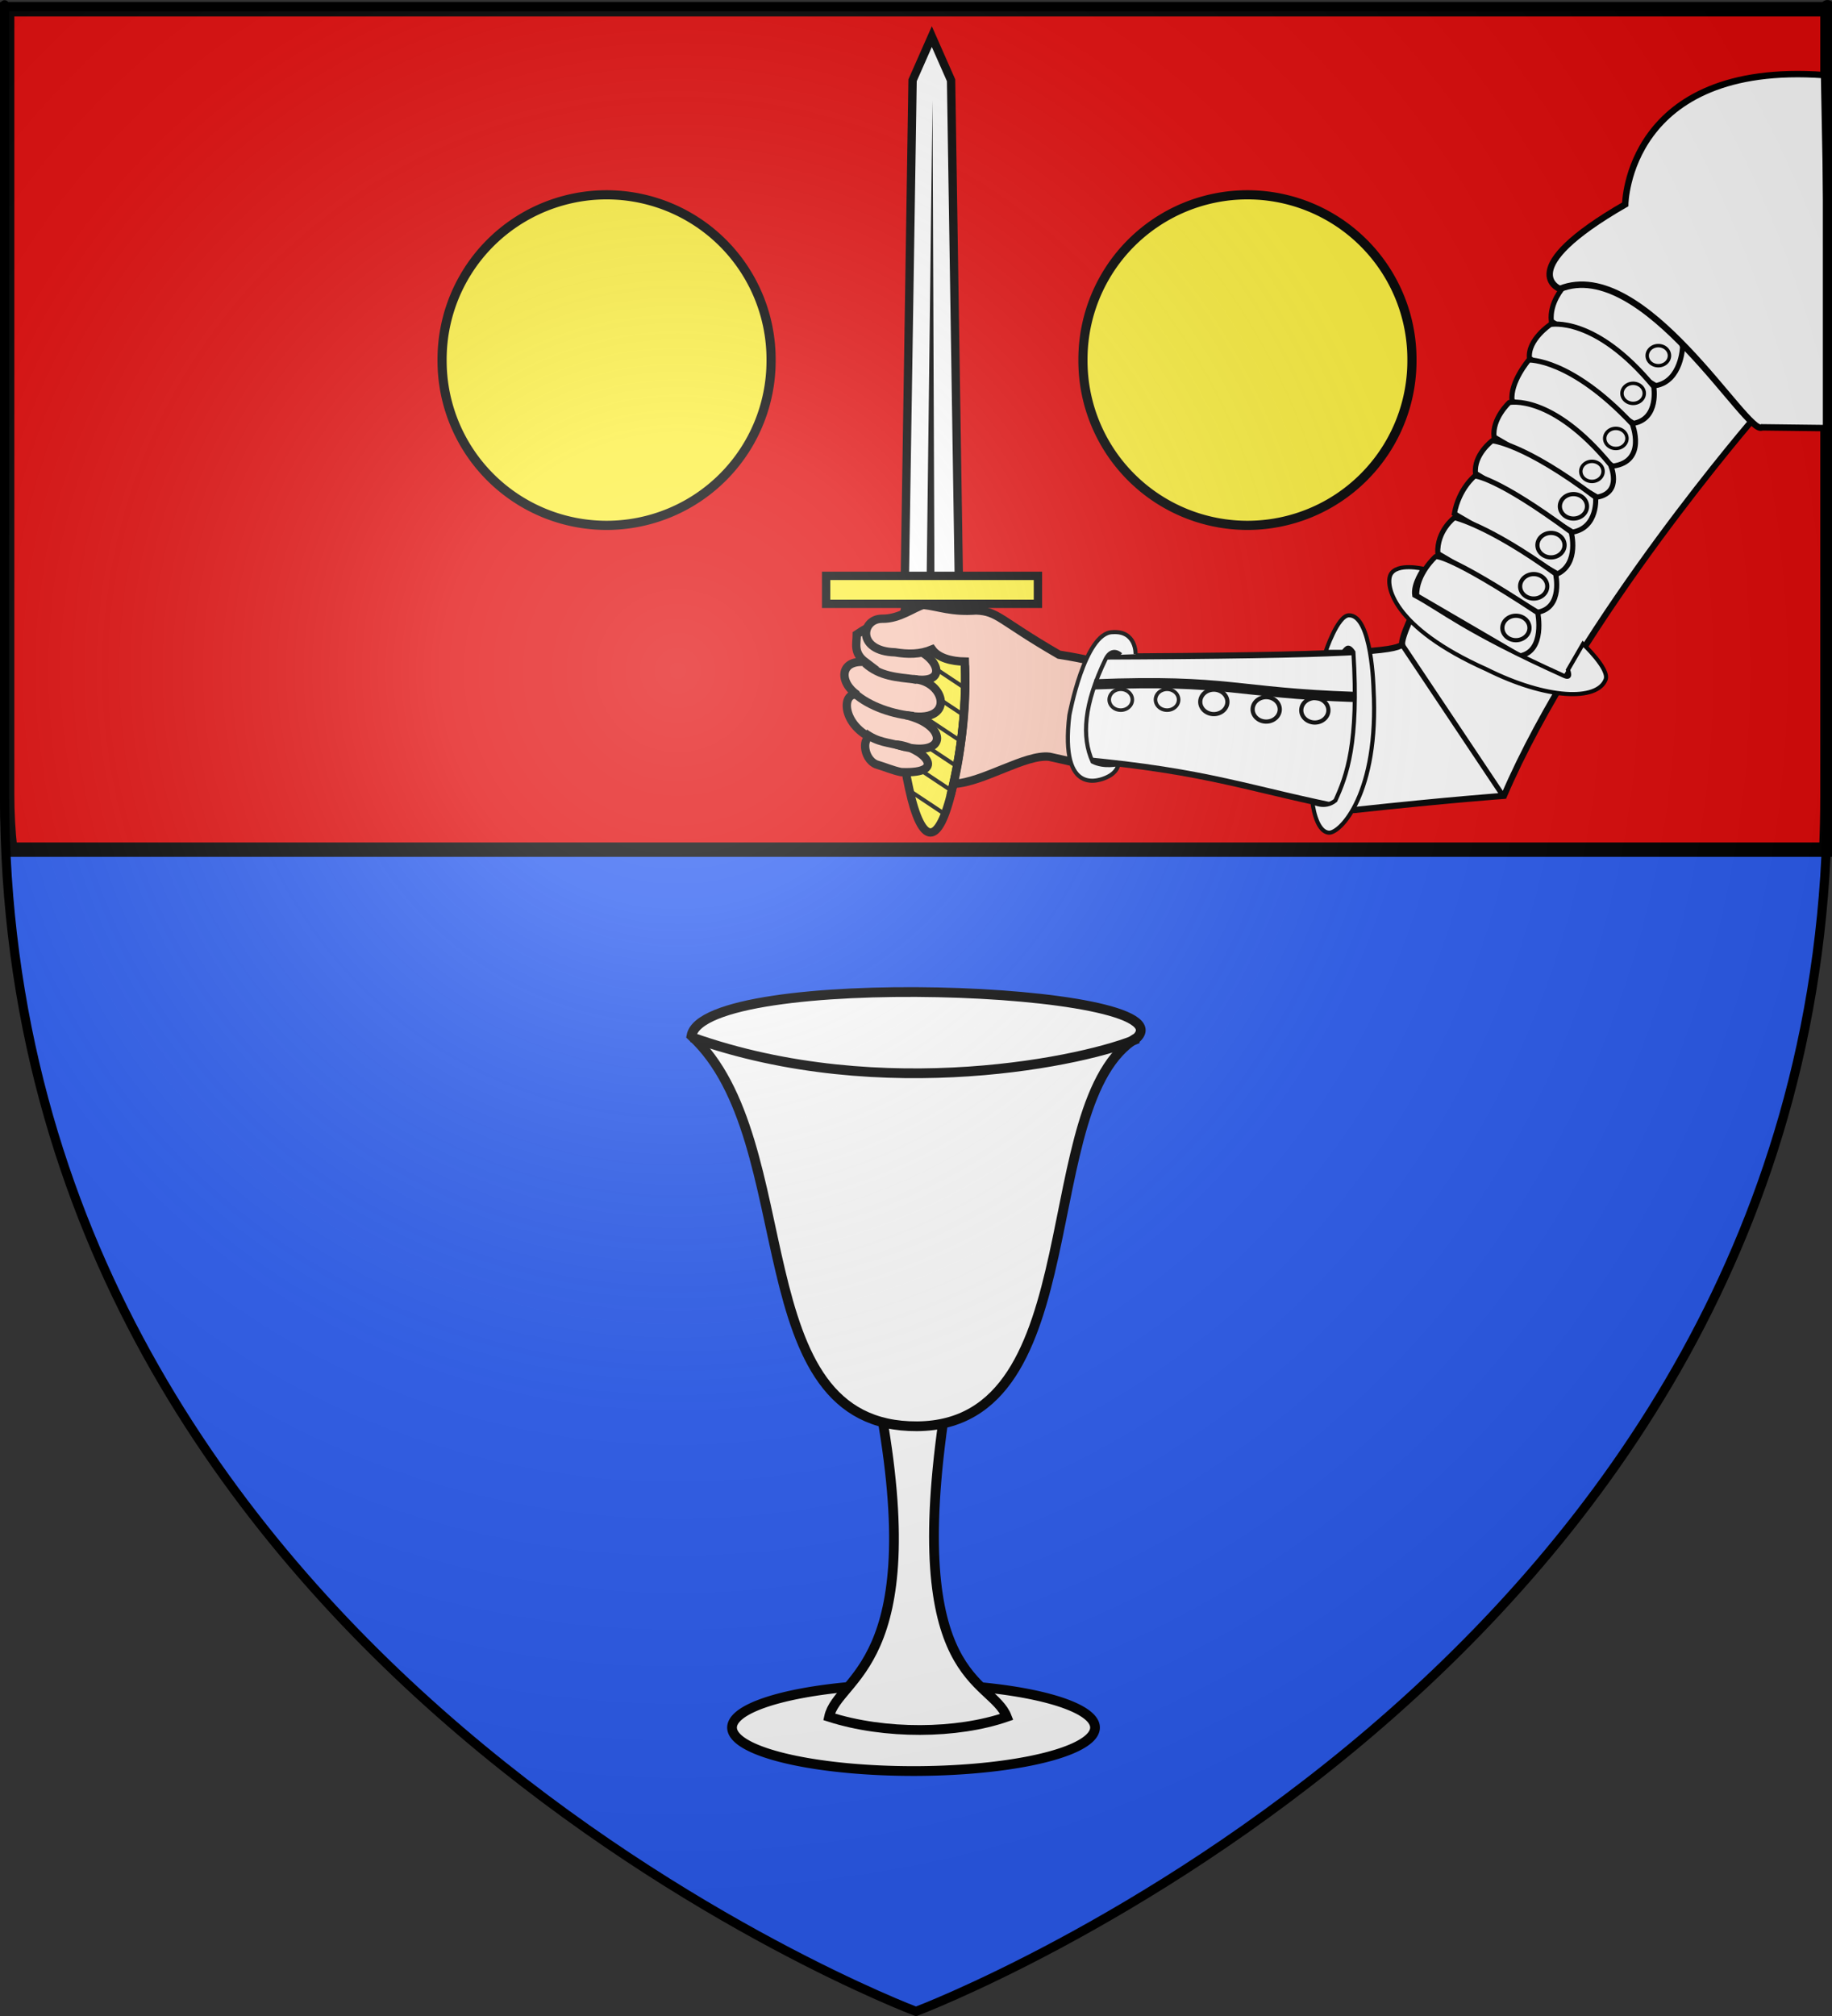 <?xml version="1.0" encoding="UTF-8" standalone="no"?>
<svg
   xmlns:dc="http://purl.org/dc/elements/1.1/"
   xmlns:cc="http://web.resource.org/cc/"
   xmlns:rdf="http://www.w3.org/1999/02/22-rdf-syntax-ns#"
   xmlns:svg="http://www.w3.org/2000/svg"
   xmlns="http://www.w3.org/2000/svg"
   xmlns:xlink="http://www.w3.org/1999/xlink"
   xmlns:sodipodi="http://sodipodi.sourceforge.net/DTD/sodipodi-0.dtd"
   xmlns:inkscape="http://www.inkscape.org/namespaces/inkscape"
   height="660"
   width="600"
   version="1.0"
   id="svg2"
   sodipodi:version="0.32"
   inkscape:version="0.44.1"
   sodipodi:docname="blason_baccarat_54.svg"
   sodipodi:docbase="K:\blasons"
   inkscape:export-filename="/Users/olivier/Desktop/Blason Rouge/Blason_Vide_3D.png"
   inkscape:export-xdpi="144"
   inkscape:export-ydpi="144">
  <rect width="100%" height="100%" fill="#333333" stroke="none"/>
  <sodipodi:namedview
     inkscape:window-height="712"
     inkscape:window-width="1024"
     inkscape:pageshadow="2"
     inkscape:pageopacity="0.0"
     guidetolerance="10.0"
     gridtolerance="10.0"
     objecttolerance="10.0"
     borderopacity="1.0"
     bordercolor="#666666"
     pagecolor="#ffffff"
     id="base"
     showgrid="false"
     height="660px"
     inkscape:zoom="0.44547727"
     inkscape:cx="-259.34594"
     inkscape:cy="324.03152"
     inkscape:window-x="-4"
     inkscape:window-y="-4"
     inkscape:current-layer="layer3" />
  <desc
     id="desc4">Flag of Canton of Valais (Wallis)</desc>
  <defs
     id="defs6">
    <linearGradient
       id="linearGradient2893">
      <stop
         style="stop-color:white;stop-opacity:0.314;"
         offset="0"
         id="stop2895" />
      <stop
         id="stop2897"
         offset="0.19"
         style="stop-color:white;stop-opacity:0.251;" />
      <stop
         style="stop-color:#6b6b6b;stop-opacity:0.125;"
         offset="0.6"
         id="stop2901" />
      <stop
         style="stop-color:black;stop-opacity:0.125;"
         offset="1"
         id="stop2899" />
    </linearGradient>
    <linearGradient
       id="linearGradient2885">
      <stop
         id="stop2887"
         offset="0"
         style="stop-color:white;stop-opacity:1;" />
      <stop
         style="stop-color:white;stop-opacity:1;"
         offset="0.229"
         id="stop2891" />
      <stop
         id="stop2889"
         offset="1"
         style="stop-color:black;stop-opacity:1;" />
    </linearGradient>
    <linearGradient
       id="linearGradient2955">
      <stop
         id="stop2867"
         offset="0"
         style="stop-color:#fd0000;stop-opacity:1;" />
      <stop
         style="stop-color:#e77275;stop-opacity:0.659;"
         offset="0.5"
         id="stop2873" />
      <stop
         style="stop-color:black;stop-opacity:0.323;"
         offset="1"
         id="stop2959" />
    </linearGradient>
    <radialGradient
       inkscape:collect="always"
       xlink:href="#linearGradient2955"
       id="radialGradient2961"
       cx="225.524"
       cy="218.901"
       fx="225.524"
       fy="218.901"
       r="300"
       gradientTransform="matrix(-4.167939e-4,2.183,-1.884,-3.599562e-4,615.597,-289.121)"
       gradientUnits="userSpaceOnUse" />
    <polygon
       id="star"
       transform="scale(53,53)"
       points="0,-1 0.588,0.809 -0.951,-0.309 0.951,-0.309 -0.588,0.809 0,-1 " />
    <clipPath
       id="clip">
      <path
         d="M 0,-200 L 0,600 L 300,600 L 300,-200 L 0,-200 z "
         id="path10" />
    </clipPath>
    <radialGradient
       inkscape:collect="always"
       xlink:href="#linearGradient2955"
       id="radialGradient1911"
       gradientUnits="userSpaceOnUse"
       gradientTransform="matrix(-4.167939e-4,2.183,-1.884,-3.599562e-4,615.597,-289.121)"
       cx="225.524"
       cy="218.901"
       fx="225.524"
       fy="218.901"
       r="300" />
    <radialGradient
       inkscape:collect="always"
       xlink:href="#linearGradient2955"
       id="radialGradient2865"
       gradientUnits="userSpaceOnUse"
       gradientTransform="matrix(0,1.749,-1.593,-1.049767e-7,551.788,-191.29)"
       cx="225.524"
       cy="218.901"
       fx="225.524"
       fy="218.901"
       r="300" />
    <radialGradient
       inkscape:collect="always"
       xlink:href="#linearGradient2955"
       id="radialGradient2871"
       gradientUnits="userSpaceOnUse"
       gradientTransform="matrix(0,1.386,-1.323,-5.741131e-8,-158.082,-109.541)"
       cx="225.524"
       cy="218.901"
       fx="225.524"
       fy="218.901"
       r="300" />
    <radialGradient
       inkscape:collect="always"
       xlink:href="#linearGradient2893"
       id="radialGradient3163"
       gradientUnits="userSpaceOnUse"
       gradientTransform="matrix(1.353,0,0,1.349,-77.629,-85.747)"
       cx="221.445"
       cy="226.331"
       fx="221.445"
       fy="226.331"
       r="300" />
  </defs>
  <g
     inkscape:groupmode="layer"
     id="layer3"
     inkscape:label="Fond écu"
     style="display:inline">
    <path
       id="path2855"
       style="fill:#2b5df2;fill-opacity:1;fill-rule:evenodd;stroke:none;stroke-width:1px;stroke-linecap:butt;stroke-linejoin:miter;stroke-opacity:1"
       d="M 300,658.5 C 300,658.5 598.5,546.18 598.5,260.728 C 598.5,-24.723 598.5,2.176 598.5,2.176 L 1.5,2.176 L 1.5,260.728 C 1.5,546.18 300,658.5 300,658.5 z "
       sodipodi:nodetypes="cccccc" />
    <path
       style="opacity:1;fill:#e20909;fill-opacity:1;stroke:black;stroke-width:4.703;stroke-miterlimit:4;stroke-dasharray:none;stroke-opacity:1"
       d="M 2.344 3.031 L 2.344 259.969 C 2.344 266.109 2.667 272.177 3.344 278.156 L 598.125 278.156 C 598.374 272.413 598.5 266.609 598.5 260.719 C 598.5 -23.801 598.5 2.86 598.5 3.031 L 2.344 3.031 z "
       id="rect1901" />
    <g
       id="g48405">
      <g
         transform="matrix(3.35,0,0,3.35,-106.544,-28.936)"
         id="g12059">
        <path
           d="M 124.897,85.746 C 123.59,91.409 121.936,91.409 120.693,85.746 C 119.451,80.082 119.067,73.111 120.438,67.448 C 121.808,61.784 124.038,61.784 125.408,67.448 C 126.779,73.111 126.203,80.082 124.897,85.746 z "
           style="fill:#fcef3c;fill-opacity:1;fill-rule:nonzero;stroke:black;stroke-width:0.816;stroke-miterlimit:4;stroke-dasharray:none;stroke-opacity:1"
           id="path18781" />
        <path
           d="M 124.326,88.534 C 124.372,88.406 124.418,88.279 124.46,88.151 L 120.717,85.667 C 120.755,85.849 120.794,86.03 120.833,86.212 L 124.326,88.534 z M 124.983,86.246 C 125.014,86.11 125.045,85.973 125.076,85.837 L 120.18,82.583 C 120.205,82.76 120.231,82.935 120.258,83.111 L 124.983,86.246 z M 125.479,83.855 C 125.505,83.715 125.533,83.575 125.557,83.434 L 119.84,79.64 C 119.855,79.808 119.869,79.974 119.885,80.142 L 125.479,83.855 z M 125.875,81.392 C 125.894,81.249 125.912,81.106 125.931,80.963 L 119.68,76.811 C 119.684,76.971 119.689,77.132 119.695,77.292 L 125.875,81.392 z M 126.151,78.853 C 126.163,78.705 126.177,78.558 126.188,78.411 L 119.687,74.093 C 119.682,74.248 119.68,74.402 119.676,74.557 L 126.151,78.853 z M 126.304,76.233 C 126.308,76.079 126.312,75.923 126.315,75.769 L 119.852,71.477 C 119.838,71.626 119.827,71.775 119.814,71.924 L 126.304,76.233 z M 126.304,73.51 C 126.299,73.35 126.295,73.19 126.289,73.03 L 120.169,68.968 C 120.159,69.017 120.149,69.067 120.139,69.116 C 120.125,69.209 120.111,69.3 120.098,69.393 L 126.304,73.51 z M 126.128,70.673 C 126.106,70.503 126.084,70.331 126.061,70.159 L 120.665,66.573 C 120.631,66.709 120.599,66.844 120.568,66.981 L 126.128,70.673 z "
           style="fill:black;fill-opacity:1;fill-rule:nonzero;stroke:none;stroke-width:5;stroke-miterlimit:4;stroke-opacity:1"
           id="path18783" />
        <g
           transform="matrix(-0.128,0,0,-0.128,156.845,113.436)"
           id="g18785">
          <path
             d="M 244.457,371.58 L 285.873,371.58 L 279.873,757.438 L 265.165,790.794 L 250.457,757.438 L 244.457,371.58 z "
             style="fill:white;fill-opacity:1;fill-rule:nonzero;stroke:black;stroke-width:6.378;stroke-miterlimit:4;stroke-dasharray:none;stroke-opacity:1"
             id="path18787" />
          <path
             d="M 263.156,375.062 L 264.652,742.094 L 269.156,375.062 L 263.156,375.062 z "
             style="fill:black;fill-opacity:1;fill-rule:evenodd;stroke:none;stroke-width:4;stroke-linecap:butt;stroke-linejoin:miter;stroke-miterlimit:4;stroke-dasharray:none;stroke-opacity:1"
             id="path18789" />
        </g>
        <rect
           width="20.707"
           height="2.734"
           x="-133.277"
           y="-67.648"
           style="fill:#fcef3c;fill-opacity:1;fill-rule:nonzero;stroke:black;stroke-width:0.816;stroke-miterlimit:4;stroke-dasharray:none;stroke-opacity:1"
           id="rect18791"
           transform="scale(-1,-1)" />
        <path
           style="fill:#f7c5b4;fill-opacity:1;fill-rule:evenodd;stroke:black;stroke-width:0.816;stroke-linecap:butt;stroke-linejoin:miter;stroke-miterlimit:4;stroke-dasharray:none;stroke-opacity:1;display:inline"
           d="M 119.515,69.262 C 118.033,69.394 117.272,69.488 115.567,70.629 C 115.568,71.53 115.201,72.432 116.4,73.334 C 113.804,73.101 113.858,75.379 115.618,76.543 C 114.096,76.213 114.048,79.331 116.992,80.756 C 116.124,80.469 116.099,82.729 117.453,83.332 C 118.401,83.616 119.001,83.897 119.884,84.091 C 124.707,84.308 121.919,81.587 119.389,81.394 C 124.495,83.006 124.647,79.516 120.356,78.527 C 125.299,79.546 124.287,75.142 121.097,75.004 C 124.886,75.599 123.296,72.348 120.578,71.9 L 119.099,71.105 L 119.515,69.262 z "
           id="path15830"
           sodipodi:nodetypes="ccccccccccccc" />
        <path
           style="fill:#f7c5b4;fill-opacity:1;fill-rule:evenodd;stroke:black;stroke-width:0.816;stroke-linecap:butt;stroke-linejoin:miter;stroke-miterlimit:4;stroke-dasharray:none;stroke-opacity:1;display:inline"
           d="M 118.04,69.104 C 115.976,69.104 115.532,72.282 119.303,72.385 C 120.557,72.592 121.725,72.604 122.935,72.104 C 123.528,72.93 124.786,73.266 126.136,73.295 C 126.273,76.94 125.91,81.449 125.036,85.242 C 127.911,85.109 132.059,82.311 134.404,82.594 C 143.62,84.592 133.47,83.236 143.506,82.048 L 149.385,74.217 C 141.722,74.38 140.255,73.378 135.341,72.618 C 129.461,69.216 129.394,68.381 127.231,68.293 C 124.812,68.466 123.671,67.933 122.095,67.752 C 121.218,67.959 119.755,69.144 118.04,69.104 z "
           id="path16951"
           sodipodi:nodetypes="cccccccccccc" />
        <path
           id="path16953"
           style="fill:none;fill-opacity:1;fill-rule:nonzero;stroke:black;stroke-width:0.816;stroke-miterlimit:4;stroke-dasharray:none;stroke-opacity:1;display:inline"
           d="M 126.136,73.669 C 126.353,78.168 125.658,82.68 124.732,86.415"
           sodipodi:nodetypes="cc" />
        <path
           style="fill:none;fill-rule:evenodd;stroke:black;stroke-width:0.816;stroke-linecap:butt;stroke-linejoin:miter;stroke-miterlimit:4;stroke-dasharray:none;stroke-opacity:1"
           d="M 116.39,73.455 C 117.843,74.75 119.435,74.81 121.419,75.051"
           id="path22348"
           sodipodi:nodetypes="cc" />
        <path
           style="fill:none;fill-rule:evenodd;stroke:black;stroke-width:0.816;stroke-linecap:butt;stroke-linejoin:miter;stroke-miterlimit:4;stroke-dasharray:none;stroke-opacity:1"
           d="M 115.337,76.372 C 116.772,77.69 119.234,78.473 121.13,78.614"
           id="path22350"
           sodipodi:nodetypes="cc" />
        <path
           style="fill:none;fill-rule:evenodd;stroke:black;stroke-width:0.816;stroke-linecap:butt;stroke-linejoin:miter;stroke-miterlimit:4;stroke-dasharray:none;stroke-opacity:1"
           d="M 116.332,80.262 C 117.684,81.232 118.508,81.14 120.303,81.632"
           id="path22352"
           sodipodi:nodetypes="cc" />
      </g>
      <path
         sodipodi:nodetypes="cccccccc"
         id="path2266"
         d="M 357.407,214.952 C 445.625,214.646 456.437,213.068 459.207,211.054 C 457.982,201.864 516.711,108.208 522.53,82.172 L 575.159,136.123 C 575.159,136.123 517.374,202.649 492.563,260.543 C 492.563,260.543 474.517,261.833 443.442,265.203 C 408.828,258.464 396.93,252.597 353.127,248.615 L 357.407,214.952 z "
         style="fill:white;fill-opacity:1;fill-rule:evenodd;stroke:black;stroke-width:2.01;stroke-linecap:butt;stroke-linejoin:miter;stroke-miterlimit:4;stroke-dasharray:none;stroke-opacity:1" />
      <path
         sodipodi:nodetypes="cccccccc"
         id="path3155"
         d="M 367.031,214.351 C 367.031,214.351 364.272,211.537 362.106,215.761 C 354.977,230.513 354.153,241.306 357.822,249.361 C 361.613,251.31 366.268,250.144 366.268,250.144 C 366.268,250.144 366.209,252.826 362.318,254.528 C 360.585,255.286 346.981,261.24 350.23,234.166 C 350.23,234.166 355.212,207.177 364.309,206.961 C 372.212,206.377 371.919,214.166 371.919,214.166"
         style="fill:white;fill-opacity:1;fill-rule:evenodd;stroke:black;stroke-width:1.34;stroke-linecap:butt;stroke-linejoin:miter;stroke-miterlimit:4;stroke-dasharray:none;stroke-opacity:1" />
      <path
         style="fill:white;fill-opacity:1;fill-rule:evenodd;stroke:black;stroke-width:1.34;stroke-linecap:butt;stroke-linejoin:miter;stroke-miterlimit:4;stroke-dasharray:none;stroke-opacity:1"
         d="M 434.134,213.4 C 434.134,213.4 439.035,213.4 439.801,213.4 C 440.754,212.871 441.285,210.565 443.247,213.477 C 445.127,243.31 441.026,254.018 437.357,262.073 C 433.783,264.997 429.83,262.549 429.83,262.549 C 429.83,262.549 430.79,272.201 435.185,272.601 C 438.892,272.938 451.721,259.709 449.851,225.589 C 449.851,225.589 449.36,201.212 441.744,201.447 C 438.052,201.563 434.134,213.4 434.134,213.4 z "
         id="path4927"
         sodipodi:nodetypes="cccccscsc" />
      <path
         style="fill:white;fill-opacity:1;fill-rule:evenodd;stroke:black;stroke-width:1.675;stroke-linecap:butt;stroke-linejoin:miter;stroke-miterlimit:4;stroke-dasharray:none;stroke-opacity:1"
         d="M 508.077,105.153 L 542.263,126.253 C 550.71,124.736 551.059,113.556 551.059,113.556 C 544.183,91.156 516.531,91.013 511.968,94.089 C 511.968,94.089 507.427,99.089 508.077,105.153 z "
         id="path46445"
         sodipodi:nodetypes="ccccc" />
      <g
         transform="translate(0.298,3.075)"
         id="g46455">
        <path
           style="fill:white;fill-opacity:1;fill-rule:evenodd;stroke:black;stroke-width:1.675;stroke-linecap:butt;stroke-linejoin:miter;stroke-miterlimit:4;stroke-dasharray:none;stroke-opacity:1"
           d="M 500.617,114.223 L 534.704,135.521 C 543.151,134.004 541.318,123.518 541.318,123.518 C 522.04,100.126 507.484,103.158 507.484,103.158 C 507.484,103.158 499.967,108.158 500.617,114.223 z "
           id="path46441"
           sodipodi:nodetypes="ccccc" />
        <path
           sodipodi:type="arc"
           style="fill:white;fill-opacity:1;stroke:black;stroke-width:0.5;stroke-miterlimit:4;stroke-dasharray:none;stroke-opacity:1"
           id="path46443"
           sodipodi:cx="179.87791"
           sodipodi:cy="70.052406"
           sodipodi:rx="1.622993"
           sodipodi:ry="1.4629796"
           d="M 181.501 70.052 A 1.623 1.463 0 1 1  178.255,70.052 A 1.623 1.463 0 1 1  181.501 70.052 z"
           transform="matrix(2.246,0,0,2.246,130.561,-31.632)" />
      </g>
      <path
         style="fill:white;fill-opacity:1;fill-rule:evenodd;stroke:black;stroke-width:1.675;stroke-linecap:butt;stroke-linejoin:miter;stroke-miterlimit:4;stroke-dasharray:none;stroke-opacity:1"
         d="M 495.207,131.117 L 528.253,152.596 C 539.478,151.08 534.59,138.811 534.59,138.811 C 514.331,117.242 500.694,117.86 500.694,117.86 C 500.694,117.86 494.557,125.052 495.207,131.117 z "
         id="path46437"
         sodipodi:nodetypes="ccccc" />
      <path
         sodipodi:type="arc"
         style="fill:white;fill-opacity:1;stroke:black;stroke-width:0.5;stroke-miterlimit:4;stroke-dasharray:none;stroke-opacity:1"
         id="path46439"
         sodipodi:cx="179.87791"
         sodipodi:cy="70.052406"
         sodipodi:rx="1.622993"
         sodipodi:ry="1.4629796"
         d="M 181.501 70.052 A 1.623 1.463 0 1 1  178.255,70.052 A 1.623 1.463 0 1 1  181.501 70.052 z"
         transform="matrix(2.246,0,0,2.246,125.199,-13.802)" />
      <path
         sodipodi:nodetypes="cccccc"
         id="path7586"
         d="M 599.572,140.172 L 597.401,24.58 C 532.822,19.968 532.279,66.91 532.279,66.91 C 495.105,88.346 510.843,94.587 510.843,94.587 C 538.52,83.462 572.438,143.157 577.051,139.901 L 599.572,140.172 z "
         style="fill:white;fill-opacity:1;fill-rule:evenodd;stroke:black;stroke-width:2.098;stroke-linecap:butt;stroke-linejoin:miter;stroke-miterlimit:4;stroke-dasharray:none;stroke-opacity:1" />
      <path
         sodipodi:nodetypes="ccccc"
         id="path8473"
         d="M 489.314,143.042 L 523.103,162.753 C 531.55,161.236 527.435,152.139 527.435,152.139 C 508.158,128.747 494.296,131.779 494.296,131.779 C 494.296,131.779 488.664,136.978 489.314,143.042 z "
         style="fill:white;fill-opacity:1;fill-rule:evenodd;stroke:black;stroke-width:1.675;stroke-linecap:butt;stroke-linejoin:miter;stroke-miterlimit:4;stroke-dasharray:none;stroke-opacity:1" />
      <path
         style="fill:white;fill-opacity:1;fill-rule:evenodd;stroke:black;stroke-width:1.675;stroke-linecap:butt;stroke-linejoin:miter;stroke-miterlimit:4;stroke-dasharray:none;stroke-opacity:1"
         d="M 483.249,154.955 L 515.047,174.206 C 523.495,172.69 522.596,162.827 522.596,162.827 C 498.877,144.948 488.69,144.305 488.69,144.305 C 488.69,144.305 482.6,148.89 483.249,154.955 z "
         id="path9360"
         sodipodi:nodetypes="ccccc" />
      <path
         sodipodi:nodetypes="ccccc"
         id="path9362"
         d="M 476.318,168.168 L 510.107,187.878 C 517.329,184.371 514.592,174.201 514.592,174.201 C 489.802,155.863 482.985,155.832 482.985,155.832 C 482.985,155.832 477.813,159.959 476.318,168.168 z "
         style="fill:white;fill-opacity:1;fill-rule:evenodd;stroke:black;stroke-width:1.675;stroke-linecap:butt;stroke-linejoin:miter;stroke-miterlimit:4;stroke-dasharray:none;stroke-opacity:1" />
      <path
         style="fill:white;fill-opacity:1;fill-rule:evenodd;stroke:black;stroke-width:1.675;stroke-linecap:butt;stroke-linejoin:miter;stroke-miterlimit:4;stroke-dasharray:none;stroke-opacity:1"
         d="M 470.892,181.19 L 503.609,200.44 C 512.057,198.924 509.473,187.836 509.473,187.836 C 487.286,171.795 476.334,169.467 476.334,169.467 C 476.334,169.467 470.549,173.746 470.892,181.19 z "
         id="path9364"
         sodipodi:nodetypes="ccccc" />
      <path
         sodipodi:nodetypes="ccccc"
         id="path9366"
         d="M 463.972,195.026 L 497.761,214.736 C 506.209,213.22 503.625,200.6 503.625,200.6 C 473.933,181.036 470.179,182.231 470.179,182.231 C 470.179,182.231 463.782,187.889 463.972,195.026 z "
         style="fill:white;fill-opacity:1;fill-rule:evenodd;stroke:black;stroke-width:1.675;stroke-linecap:butt;stroke-linejoin:miter;stroke-miterlimit:4;stroke-dasharray:none;stroke-opacity:1" />
      <path
         sodipodi:type="arc"
         style="fill:white;fill-opacity:1;stroke:black;stroke-width:0.5;stroke-miterlimit:4;stroke-dasharray:none;stroke-opacity:1"
         id="path10255"
         sodipodi:cx="179.87791"
         sodipodi:cy="70.052406"
         sodipodi:rx="1.622993"
         sodipodi:ry="1.4629796"
         d="M 181.501 70.052 A 1.623 1.463 0 1 1  178.255,70.052 A 1.623 1.463 0 1 1  181.501 70.052 z"
         transform="matrix(2.737,0,0,2.737,9.976,0.221)" />
      <path
         transform="matrix(2.737,0,0,2.737,15.642,-13.257)"
         d="M 181.501 70.052 A 1.623 1.463 0 1 1  178.255,70.052 A 1.623 1.463 0 1 1  181.501 70.052 z"
         sodipodi:ry="1.4629796"
         sodipodi:rx="1.622993"
         sodipodi:cy="70.052406"
         sodipodi:cx="179.87791"
         id="path10257"
         style="fill:white;fill-opacity:1;stroke:black;stroke-width:0.5;stroke-miterlimit:4;stroke-dasharray:none;stroke-opacity:1"
         sodipodi:type="arc" />
      <path
         sodipodi:type="arc"
         style="fill:white;fill-opacity:1;stroke:black;stroke-width:0.5;stroke-miterlimit:4;stroke-dasharray:none;stroke-opacity:1"
         id="path10259"
         sodipodi:cx="179.87791"
         sodipodi:cy="70.052406"
         sodipodi:rx="1.622993"
         sodipodi:ry="1.4629796"
         d="M 181.501 70.052 A 1.623 1.463 0 1 1  178.255,70.052 A 1.623 1.463 0 1 1  181.501 70.052 z"
         transform="matrix(2.737,0,0,2.737,22.994,-25.969)" />
      <path
         transform="matrix(2.246,0,0,2.246,117.373,-3.011)"
         d="M 181.501 70.052 A 1.623 1.463 0 1 1  178.255,70.052 A 1.623 1.463 0 1 1  181.501 70.052 z"
         sodipodi:ry="1.4629796"
         sodipodi:rx="1.622993"
         sodipodi:cy="70.052406"
         sodipodi:cx="179.87791"
         id="path10261"
         style="fill:white;fill-opacity:1;stroke:black;stroke-width:0.5;stroke-miterlimit:4;stroke-dasharray:none;stroke-opacity:1"
         sodipodi:type="arc" />
      <path
         transform="matrix(2.737,0,0,2.737,4.156,13.852)"
         d="M 181.501 70.052 A 1.623 1.463 0 1 1  178.255,70.052 A 1.623 1.463 0 1 1  181.501 70.052 z"
         sodipodi:ry="1.4629796"
         sodipodi:rx="1.622993"
         sodipodi:cy="70.052406"
         sodipodi:cx="179.87791"
         id="path10263"
         style="fill:white;fill-opacity:1;stroke:black;stroke-width:0.5;stroke-miterlimit:4;stroke-dasharray:none;stroke-opacity:1"
         sodipodi:type="arc" />
      <path
         sodipodi:type="arc"
         style="fill:white;fill-opacity:1;stroke:black;stroke-width:0.5;stroke-miterlimit:4;stroke-dasharray:none;stroke-opacity:1"
         id="path10265"
         sodipodi:cx="179.87791"
         sodipodi:cy="70.052406"
         sodipodi:rx="1.622993"
         sodipodi:ry="1.4629796"
         d="M 181.501 70.052 A 1.623 1.463 0 1 1  178.255,70.052 A 1.623 1.463 0 1 1  181.501 70.052 z"
         transform="matrix(2.737,0,0,2.737,-61.702,40.807)" />
      <path
         transform="matrix(2.737,0,0,2.737,-77.63,40.501)"
         d="M 181.501 70.052 A 1.623 1.463 0 1 1  178.255,70.052 A 1.623 1.463 0 1 1  181.501 70.052 z"
         sodipodi:ry="1.4629796"
         sodipodi:rx="1.622993"
         sodipodi:cy="70.052406"
         sodipodi:cx="179.87791"
         id="path10267"
         style="fill:white;fill-opacity:1;stroke:black;stroke-width:0.5;stroke-miterlimit:4;stroke-dasharray:none;stroke-opacity:1"
         sodipodi:type="arc" />
      <path
         sodipodi:type="arc"
         style="fill:white;fill-opacity:1;stroke:black;stroke-width:0.5;stroke-miterlimit:4;stroke-dasharray:none;stroke-opacity:1"
         id="path10269"
         sodipodi:cx="179.87791"
         sodipodi:cy="70.052406"
         sodipodi:rx="1.622993"
         sodipodi:ry="1.4629796"
         d="M 181.501 70.052 A 1.623 1.463 0 1 1  178.255,70.052 A 1.623 1.463 0 1 1  181.501 70.052 z"
         transform="matrix(2.737,0,0,2.737,-94.784,38.051)" />
      <path
         transform="matrix(2.332,0,0,2.332,-37.249,65.711)"
         d="M 181.501 70.052 A 1.623 1.463 0 1 1  178.255,70.052 A 1.623 1.463 0 1 1  181.501 70.052 z"
         sodipodi:ry="1.4629796"
         sodipodi:rx="1.622993"
         sodipodi:cy="70.052406"
         sodipodi:cx="179.87791"
         id="path10271"
         style="fill:white;fill-opacity:1;stroke:black;stroke-width:0.5;stroke-miterlimit:4;stroke-dasharray:none;stroke-opacity:1"
         sodipodi:type="arc" />
      <path
         sodipodi:type="arc"
         style="fill:white;fill-opacity:1;stroke:black;stroke-width:0.5;stroke-miterlimit:4;stroke-dasharray:none;stroke-opacity:1"
         id="path10273"
         sodipodi:cx="179.87791"
         sodipodi:cy="70.052406"
         sodipodi:rx="1.622993"
         sodipodi:ry="1.4629796"
         d="M 181.501 70.052 A 1.623 1.463 0 1 1  178.255,70.052 A 1.623 1.463 0 1 1  181.501 70.052 z"
         transform="matrix(2.332,0,0,2.332,-52.411,65.711)" />
      <path
         sodipodi:nodetypes="cc"
         id="path10275"
         d="M 358.49,224.049 C 402.675,222.317 404.408,226.865 443.612,228.165"
         style="fill:white;fill-opacity:1;fill-rule:evenodd;stroke:black;stroke-width:3.35px;stroke-linecap:butt;stroke-linejoin:miter;stroke-opacity:1" />
      <path
         id="path12073"
         d="M 459.207,211.054 L 492.346,260.654"
         style="fill:none;fill-rule:evenodd;stroke:black;stroke-width:1.675;stroke-linecap:butt;stroke-linejoin:miter;stroke-miterlimit:4;stroke-dasharray:none;stroke-opacity:1" />
      <path
         sodipodi:nodetypes="ccsccscsc"
         id="path7584"
         d="M 518.449,210.81 C 518.449,210.81 513.526,219.308 513.526,219.308 C 513.526,219.308 514.981,222.504 512.31,221.299 C 479.554,206.535 472.102,199.68 463.193,194.959 C 462.549,191.151 466.095,186.215 466.095,186.215 C 466.095,186.215 457.5,184.172 455.448,188.079 C 453.717,191.374 455.686,205.245 486.898,219.155 C 506.502,228.957 523.164,229.584 525.864,222.459 C 527.171,219.004 518.449,210.81 518.449,210.81 z "
         style="fill:white;fill-opacity:1;fill-rule:evenodd;stroke:black;stroke-width:1.34;stroke-linecap:butt;stroke-linejoin:miter;stroke-miterlimit:4;stroke-dasharray:none;stroke-opacity:1" />
      <path
         sodipodi:type="arc"
         style="fill:white;fill-opacity:1;stroke:black;stroke-width:0.5;stroke-miterlimit:4;stroke-dasharray:none;stroke-opacity:1"
         id="path46447"
         sodipodi:cx="179.87791"
         sodipodi:cy="70.052406"
         sodipodi:rx="1.622993"
         sodipodi:ry="1.4629796"
         d="M 181.501 70.052 A 1.623 1.463 0 1 1  178.255,70.052 A 1.623 1.463 0 1 1  181.501 70.052 z"
         transform="matrix(2.246,0,0,2.246,139.113,-40.9)" />
    </g>
    <path
       sodipodi:type="arc"
       style="fill:#fcef3c;fill-opacity:1;stroke:black;stroke-width:3;stroke-miterlimit:4;stroke-dasharray:none;stroke-opacity:1"
       id="path46503"
       sodipodi:cx="408.5506"
       sodipodi:cy="117.8848"
       sodipodi:rx="53.874802"
       sodipodi:ry="53.874802"
       d="M 462.425 117.885 A 53.875 53.875 0 1 1  354.676,117.885 A 53.875 53.875 0 1 1  462.425 117.885 z" />
    <path
       d="M 462.425 117.885 A 53.875 53.875 0 1 1  354.676,117.885 A 53.875 53.875 0 1 1  462.425 117.885 z"
       sodipodi:ry="53.874802"
       sodipodi:rx="53.874802"
       sodipodi:cy="117.8848"
       sodipodi:cx="408.5506"
       id="path48361"
       style="fill:#fcef3c;fill-opacity:1;stroke:black;stroke-width:3;stroke-miterlimit:4;stroke-dasharray:none;stroke-opacity:1"
       sodipodi:type="arc"
       transform="translate(-209.887,0)" />
    <g
       id="g53339"
       transform="matrix(3.192,0,0,3.192,612.892,17.277)">
      <path
         sodipodi:open="true"
         sodipodi:end="10.684387"
         sodipodi:start="5.0360133"
         transform="translate(-222.417,-5.837)"
         d="M 130.059,173.378 A 18.621,4.461 0 1 1 118.436,173.361"
         sodipodi:ry="4.4612069"
         sodipodi:rx="18.620689"
         sodipodi:cy="177.60776"
         sodipodi:cx="124.13793"
         id="path51567"
         style="fill:white;fill-opacity:1;stroke:black;stroke-width:1;stroke-miterlimit:4;stroke-dasharray:none;stroke-opacity:1"
         sodipodi:type="arc" />
      <path
         sodipodi:nodetypes="cccc"
         id="path51565"
         d="M -101.771,138.473 C -96.728,165.499 -106.038,166.533 -106.943,170.671 C -101.225,172.506 -93.821,172.439 -88.71,170.671 C -90.262,166.663 -99.314,167.309 -95.047,139.12"
         style="fill:white;fill-opacity:1;fill-rule:evenodd;stroke:black;stroke-width:1px;stroke-linecap:butt;stroke-linejoin:miter;stroke-opacity:1" />
      <path
         sodipodi:nodetypes="cccs"
         id="path51561"
         d="M -97.913,140.87 C -116.112,140.985 -109.424,111.553 -121.062,100.821 C -119.802,93.934 -70.146,95.761 -75.343,101.004 C -86.206,107.469 -79.713,140.755 -97.913,140.87 z "
         style="fill:white;fill-opacity:1;fill-rule:evenodd;stroke:black;stroke-width:1px;stroke-linecap:butt;stroke-linejoin:miter;stroke-opacity:1" />
      <path
         sodipodi:nodetypes="cc"
         id="path51563"
         d="M -121.038,100.973 C -101.383,107.956 -80.176,103.301 -75.262,101.102"
         style="fill:white;fill-opacity:1;fill-rule:evenodd;stroke:black;stroke-width:1px;stroke-linecap:butt;stroke-linejoin:miter;stroke-opacity:1" />
    </g>
  </g>
  <g
     inkscape:groupmode="layer"
     id="layer4"
     inkscape:label="Meubles"
     sodipodi:insensitive="true" />
  <g
     inkscape:groupmode="layer"
     id="layer2"
     inkscape:label="Reflet final"
     sodipodi:insensitive="true">
    <path
       sodipodi:nodetypes="cccccc"
       d="M 300,658.5 C 300,658.5 598.5,546.18 598.5,260.728 C 598.5,-24.723 598.5,2.176 598.5,2.176 L 1.5,2.176 L 1.5,260.728 C 1.5,546.18 300,658.5 300,658.5 z "
       style="opacity:1;fill:url(#radialGradient3163);fill-opacity:1;fill-rule:evenodd;stroke:none;stroke-width:1px;stroke-linecap:butt;stroke-linejoin:miter;stroke-opacity:1"
       id="path2875"
       inkscape:export-xdpi="144"
       inkscape:export-ydpi="144" />
  </g>
  <g
     inkscape:groupmode="layer"
     id="layer1"
     inkscape:label="Contour final"
     sodipodi:insensitive="true">
    <path
       sodipodi:nodetypes="cccccc"
       d="M 300,658.5 C 300,658.5 1.5,546.18 1.5,260.728 C 1.5,-24.723 1.5,2.176 1.5,2.176 L 598.5,2.176 L 598.5,260.728 C 598.5,546.18 300,658.5 300,658.5 z "
       style="opacity:1;fill:none;fill-opacity:1;fill-rule:evenodd;stroke:#000000;stroke-width:3;stroke-linecap:butt;stroke-linejoin:miter;stroke-miterlimit:4;stroke-dasharray:none;stroke-opacity:1"
       id="path1411"
       inkscape:export-xdpi="144"
       inkscape:export-ydpi="144" />
  </g>
</svg>
